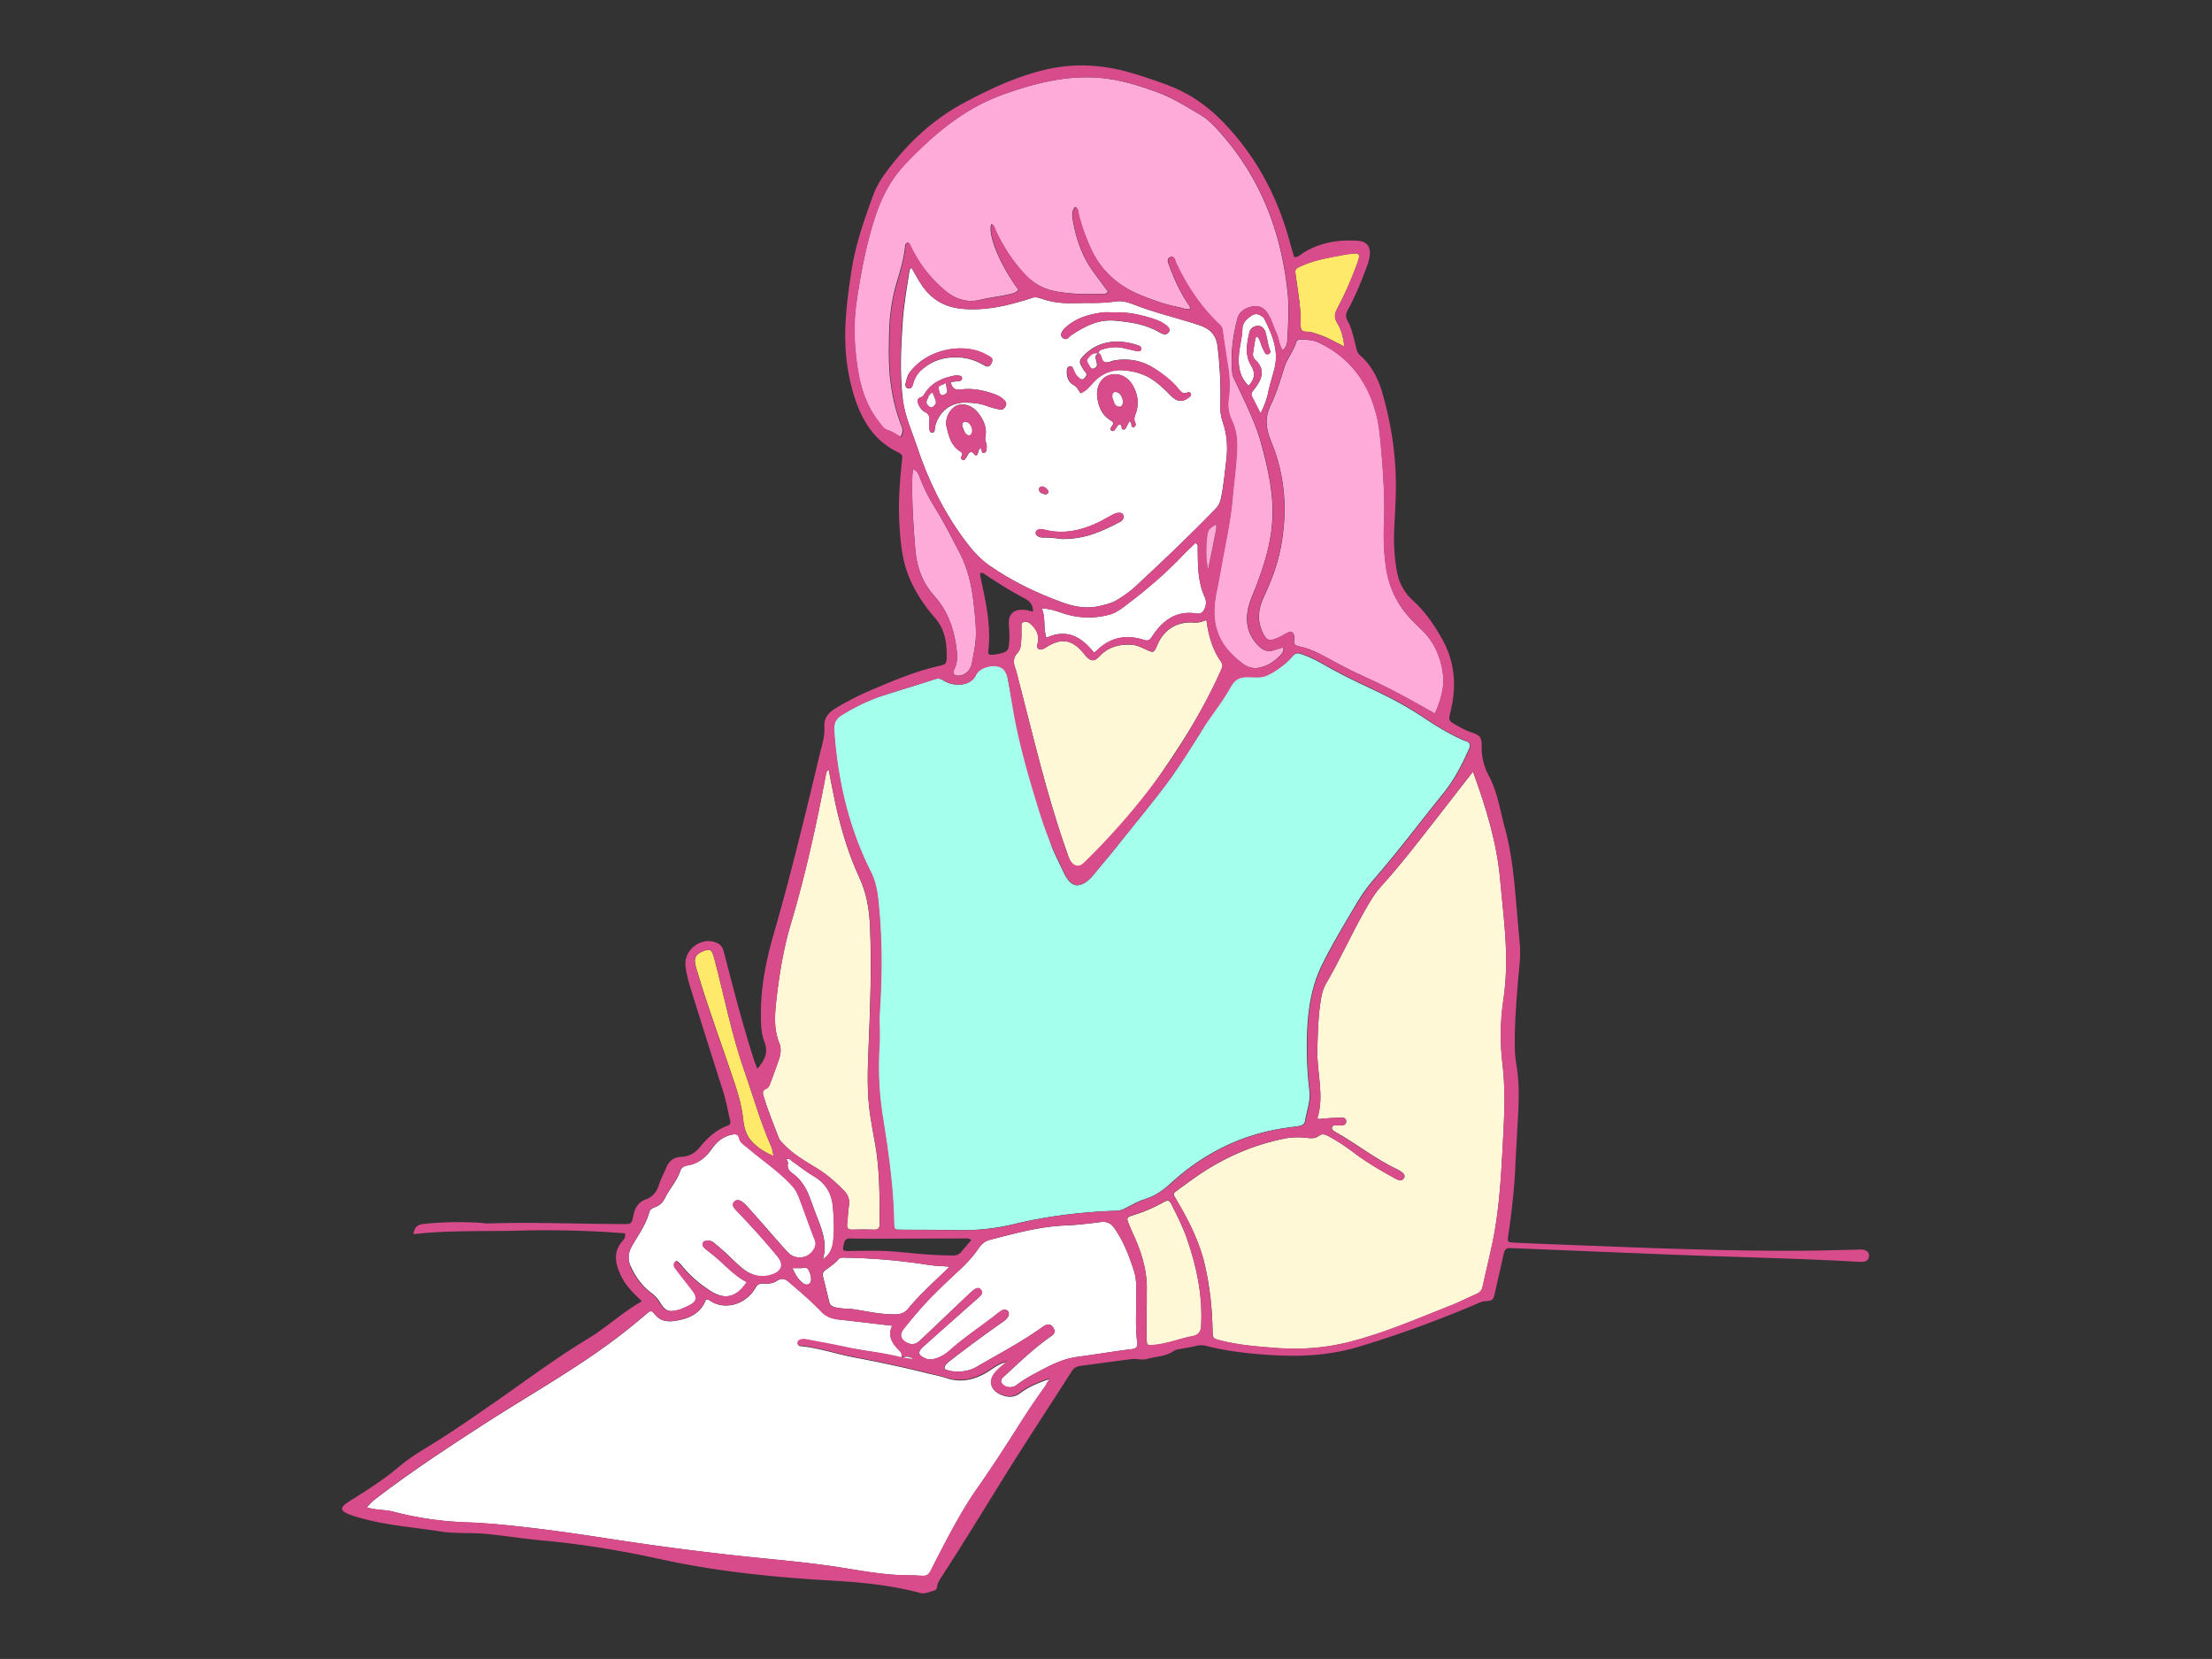 <svg xmlns="http://www.w3.org/2000/svg" id="_レイヤー_2" viewBox="0 0 186.67 140"><rect x="0" y="0" width="186.67" height="140" fill="#333333" stroke="none"/><defs><clipPath id="clippath"><path d="M0 0h186.67v140H0z" style="fill:none"/></clipPath><style>.cls-1{fill:#fff}.cls-2{fill:#fff8d7}.cls-5{fill:#ffabd9}.cls-8{fill:#d84c8b}</style></defs><g id="_レイヤー_1-2" style="clip-path:url(#clippath)"><path d="M91.08 74.44c-.52-.93-.81-1.86-1.13-2.77-1.66-4.72-2.77-9.59-4.03-14.42-.06-.23-.11-.48-.19-.7-.18-.51-.32-.96.15-1.47.34-.37.28-.97.32-1.48.01-.21-.01-.43 0-.65.01-.17-.06-.41.21-.46.19-.04.35-.01.52.13.5.44.8.94.65 1.63-.04.17-.12.41.08.52.2.1.41 0 .6-.13 1.29-.83 2.18-.7 3.16.46.07.08.13.17.2.25.43.47.73.5 1.15.05.74-.8 1.66-1.05 2.71-.99.42.02.78.2 1.15.37.73.35.74.34 1.05-.38.56-1.3 1.68-1.97 3.09-1.86q.5.04 1.04-.22c.17 1.27.49 2.49 1.25 3.55.17.24.1.43 0 .67-1.9 4.25-4.52 8.04-7.25 11.78-1.44 1.96-2.88 3.91-4.41 5.81-.07.08-.14.16-.29.32Z" class="cls-2"/><path d="M76.07 114.58c-1.54-.42-3.13-.55-4.69-.88-1.03-.22-2.06-.41-3.1-.6-.26-.05-.54-.12-.79.01-.12.06-.21.19-.15.34.02.06.11.14.17.15 1.59.14 3.09.68 4.65.97 2.04.38 4.07.82 6.09 1.32.54.13 1.08.23 1.62.41 1.33.45 2.56.09 3.69-.66.4-.27.79-.56 1.46-.73-.39.35-.65.56-.88.79-.8.8-.6 1.68.48 2.06.56.2 1.02.16 1.56-.25.7-.53 1.55-.84 2.45-1.16-.1.16-.2.33-.31.49a64.03 64.03 0 0 0-2.45 3.63c-1.1 1.74-2.22 3.46-3.4 5.14-1.3 1.86-2.35 3.88-3.39 5.9-.96 1.85-.45 1.44-2.41 1.43-2.26 0-4.46-.49-6.68-.8-2.25-.32-4.51-.52-6.77-.75-4.03-.42-8.05-.95-12.05-1.57-3.04-.47-6.09-.9-9.16-1.18-.81-.07-1.62-.13-2.43-.16-2.17-.06-4.3-.36-6.4-.91-.7-.18-1.44-.11-2.22-.36.3-.37.62-.64.96-.89 2.82-2.15 5.78-4.09 8.75-6.02 3.68-2.38 7.51-4.52 11.03-7.13.96-.71 1.88-1.46 2.79-2.23.44-.37.47-.39.81.02.49.59 1.15.6 1.78.49 1.1-.18 2.07-.63 2.49-1.77.19-.04.3.05.41.12 1.08.73 2.89.41 3.77-1.11.17-.29.32-.37.62-.36.41.02.83 0 1.18-.23.4-.26.67-.21 1.04.1.94.81 1.89 1.62 2.75 2.51.45.47.98.6 1.57.66 1.45.16 2.89.33 4.39.51-.37.79-.06 1.38.45 1.93.18.19.47.39.32.75h.01Z" class="cls-1"/><path d="M124.31 65.14c1.1 3.01 2.01 5.98 2.29 9.1.22 2.47.56 4.94.5 7.43-.02.89-.09 1.78-.22 2.66-.27 1.83-.3 3.66-.08 5.49.21 1.75.19 3.5.1 5.26-.15 2.83-.25 5.67-.7 8.48-.28 1.71-.72 3.38-1.09 5.07-.07.31-.24.45-.5.57-.72.32-1.41.68-2.14.97-2.84 1.11-5.64 2.34-8.61 3.09-2.09.53-4.21.67-6.36.49-1.51-.12-3.02-.24-4.49-.62-.67-.17-.67-.18-.68-.86-.03-1.84-.23-3.67-.64-5.47-.45-2-1.38-3.8-2.41-5.55-.31-.52-.33-.51.16-.86.53-.38 1.04-.77 1.58-1.14 2.25-1.55 4.7-2.63 7.39-3.17.64-.13 1.29-.13 1.94-.05.34.05.67.04.93-.16.3-.23.54-.15.81 0 .79.42 1.53.92 2.24 1.46 1.06.8 2.21 1.46 3.37 2.1.12.07.24.12.37.16.18.06.32-.02.41-.17.11-.17.03-.33-.09-.43-.14-.12-.3-.23-.47-.31-1.87-.87-3.47-2.19-5.27-3.18-.15-.08-.28-.18-.24-.37.06-.21.25-.15.4-.16.11-.01.22 0 .32 0 .23 0 .47-.04.48-.31.01-.35-.29-.35-.53-.34-.49.01-.97.05-1.46.08-.13 0-.26.09-.45-.02.61-1.92-.05-3.86 0-5.82.04-1.49.07-2.97.34-4.44.07-.38.18-.74.37-1.07 1.27-2.17 2.27-4.48 3.55-6.65.33-.56.67-1.11 1.11-1.59 1.59-1.74 3.02-3.61 4.47-5.46 1.08-1.38 2.15-2.77 3.3-4.24Z" class="cls-2"/><path d="M90.73 17.45c-.28.32-.27.69-.21 1.06.27 1.59.77 3.09 1.73 4.41.41.56.83 1.13 1.24 1.68-.12.26-.34.18-.51.19-1.27.06-2.54.03-3.8-.19-1.02-.18-1.87-.61-2.6-1.36-1.07-1.1-1.88-2.37-2.54-3.74-.1-.21-.12-.48-.38-.59-.34.87.73 3.45 2.28 5.54-.25.33-.65.35-1 .43-.74.16-1.49.24-2.23.42-1.1.26-2.06-.05-2.88-.72a11.026 11.026 0 0 1-3.05-3.94c-.03-.07-.09-.12-.14-.17-.18.02-.25.15-.26.27-.09 1.11-.44 2.17-.75 3.23-.39 1.36-.57 2.74-.6 4.16-.03 1.43-.06 2.85.14 4.28.17 1.22.45 2.39.9 3.52.14.34.12.61-.09.93-.36-.22-.69-.44-1.08-.56-.33-.1-.5-.4-.7-.65-.95-1.2-1.47-2.59-1.74-4.06-.36-2-.48-4.02-.19-6.05.35-2.41.8-4.79 1.54-7.12.55-1.71 1.33-3.25 2.56-4.55 2.38-2.51 5-4.73 8.32-5.91 2.53-.9 5.11-1.58 7.84-1.41 1.8.11 3.49.63 5.17 1.25 1.28.47 2.41 1.2 3.58 1.88.57.33 1.03.79 1.47 1.27 3.57 3.9 5.37 8.55 5.91 13.75.13 1.29.05 2.59-.02 3.89-.02.34-.04.7-.41.97-.3-.48-.31-1.03-.54-1.5-.2-.41-.32-.86-.53-1.27-.26-.52-.59-.99-1.28-.94-.72.05-1.3.4-1.47 1.08-.39 1.52-.59 3.08-.41 4.65.03.23.18.45.28.67.79 1.72 1.67 3.4 2.16 5.23.56 2.08 1.05 4.19.93 6.39-.1 1.86-.63 3.61-1.27 5.34-.23.63-.54 1.25-.71 1.89-.35 1.28-.15 2.45.84 3.43.43.43.86.5 1.39.31.2-.07.4-.13.65-.21.11.29-.06.49-.21.65-.49.52-1.07.91-1.78 1.06-.53.11-1.01-.03-1.44-.36-2.07-1.57-2.77-3.31-2.17-6.15.25-1.19.44-2.38.67-3.57.27-1.4.54-2.81.66-4.24.12-1.45.35-2.9.38-4.36.01-.76-.11-1.5-.45-2.2-.27-.57-.36-1.2-.27-1.82.12-.84.1-1.67-.02-2.5-.16-1.09-.34-2.18-.49-3.28a.708.708 0 0 0-.25-.48c-1.58-1.48-2.75-3.26-3.66-5.21-.1-.21-.14-.64-.51-.46-.3.14-.16.47-.06.72.4 1.07.86 2.1 1.48 3.06.11.17.27.33.29.57-.39.07-.71-.1-1.05-.16-1.09-.21-2.14-.6-3.16-1.01-1.89-.77-3.34-2.06-4.2-3.96-.41-.91-.75-1.85-1-2.82-.05-.21 0-.5-.3-.66" class="cls-5"/><path d="M76.91 22.58c.29.49.55.99.86 1.46.85 1.28 2.04 1.93 3.59 2.04 1.56.11 3.06-.15 4.55-.58.36-.11.73-.19 1.08-.33.3-.12.56-.09.86.02.87.32 1.77.42 2.71.39 1.19-.04 2.37.05 3.56-.14.51-.08 1.03.05 1.51.24 1.83.73 3.77 1.15 5.63 1.78.86.29 1.38.83 1.49 1.78.19 1.61.28 3.23.23 4.85-.02.52.03 1.02.2 1.51.36 1.04.44 2.1.31 3.19-.14 1.1-.23 2.2-.46 3.29-.07.33-.2.6-.43.84-2.22 2.29-4.53 4.49-6.87 6.65-.46.42-.98.77-1.51 1.09-.37.22-.78.32-1.2.43-1.17.32-2.27.15-3.37-.25-2.19-.8-4.28-1.8-6.19-3.14-.83-.58-1.48-1.35-2.07-2.15-1.79-2.41-3.09-5.08-4.02-7.91-.43-1.29-1.01-2.53-1.18-3.92-.26-2.19-.16-4.37-.01-6.55.09-1.37.32-2.73.54-4.09.03-.18.02-.38.23-.49Zm15.76 7.27h.01c0-.26.21-.34.43-.4.55-.16 1.11-.21 1.68-.08.37.08.73.18 1.1.25.15.03.35.07.4-.15.04-.2-.11-.28-.27-.34-1.49-.49-3.21-.5-4.52.83-.46.47-.47.56-.14 1.11.07.12.14.23.23.33.18.19.08.33-.05.49-.17.2-.32.13-.49 0-.24-.19-.38-.45-.48-.74-.04-.13-.11-.26-.28-.24-.21.02-.25.2-.26.35-.04.53.13 1.01.59 1.25.31.16.39.45.56.67.54-.21.81-.63 1.14-.98.71-.73 1.55-1.05 2.56-.95.88.08 1.69.32 2.43.82.56.38 1.04.86 1.51 1.34.52.53 1 .55 1.55.09.08-.07.16-.15.11-.27-.04-.12-.15-.17-.25-.12-.4.21-.61-.08-.81-.33-.56-.67-1.25-1.19-1.97-1.67-1.04-.68-2.17-.9-3.4-.7-.26.04-.51.22-.79.15-.36-.09-.26-.51-.47-.71-.03-.03-.1-.01-.15-.02Zm-12.46 2.39c.29-.03.53-.05.76-.08.11-.02.2-.09.22-.21.02-.18-.11-.23-.24-.25-.13-.02-.27-.03-.4 0-.98.19-1.86.55-2.45 1.42-.1.15-.16.34-.37.4-.37.11-.32.38-.2.65.12.25.28.48.53.6.37.17.41.46.37.8-.01.13-.02.27 0 .4.02.21-.04.52.22.54.3.02.22-.31.26-.5.25-1.07 1.13-2.02 2.49-2.03.66 0 1.28.05 1.9.29.35.13.72.22 1.09.3.21.05.35-.09.46-.26.12-.19.07-.36-.07-.52-.22-.24-.5-.39-.81-.51-.92-.33-1.87-.55-2.85-.41-.49.07-.78-.06-.89-.63Zm15.11 3.31c.09.11.14.14.15.18.02.13-.02.32.15.32.22 0 .25-.25.19-.36-.2-.37 0-.66.1-.99.2-.74.09-1.45-.28-2.11-.46-.84-1.3-1.21-2.1-.91-.69.26-1.07 1.05-.92 1.96.12.75.41 1.4 1.08 1.82.16.1.35.18.19.43-.09.15-.3.35-.05.47.2.1.29-.17.4-.32.08-.11.15-.23.31-.2.19.08.03.35.21.4.26.07.28-.19.37-.34.06-.09.1-.18.19-.35Zm-12.55 2.29c.15.08 0 .43.27.38.24-.04.2-.29.23-.46.04-.31-.19-.57-.11-.92.15-.73-.15-1.38-.58-1.96-.49-.65-1.26-.92-1.85-.65-.57.26-1.01 1.07-.85 1.78.18.78.37 1.59 1.13 2.07.14.09.27.19.16.38-.07.13-.11.27.05.34.16.08.24-.07.32-.18.06-.09.1-.19.16-.28.15-.22.31-.29.5-.03.15.2.27.13.33-.07.05-.15.03-.33.25-.41ZM94 26.37c-.32 0-.65-.04-.97 0-1.14.15-2.22.46-3.1 1.25-.41.37-.49.7-.26.89.35.29.52-.08.75-.23 1.11-.75 2.28-1.35 3.67-1.22 1.32.12 2.63.31 3.79 1.01.09.05.19.09.3.13.17.05.32 0 .43-.14.14-.19.07-.37-.08-.51-.37-.33-.81-.53-1.28-.67-1.06-.33-2.14-.57-3.26-.51Zm-17.6 6.09s0 .23.17.3c.21.08.38-.03.44-.23.13-.48.32-.9.69-1.25.98-.91 2.14-1.22 3.43-1.1.71.07 1.36.31 1.97.68.2.12.41.11.54-.15.13-.25.17-.45-.12-.61-.19-.1-.37-.22-.57-.31-1.85-.84-4.75-.31-6.2 1.66-.21.28-.24.59-.36 1.02Zm13.29 13.03c2 0 3.44-.72 4.88-1.47.07-.04.12-.11.17-.17.08-.11.13-.24.06-.38-.06-.14-.18-.18-.33-.19-.23-.02-.42.08-.61.18-.41.21-.8.45-1.21.65-1.42.66-2.89 1-4.45.61-.18-.04-.36-.1-.56-.03-.14.05-.23.12-.24.28 0 .12.06.2.15.26.14.1.3.14.46.14.68-.03 1.34.1 1.69.13Zm-1.76-4.44c-.15.01-.25.1-.25.24 0 .31.26.36.49.42.14.04.27-.04.3-.18.04-.17-.31-.47-.54-.48" class="cls-1"/><path d="M121.06 60.2c-.49-.27-.98-.55-1.47-.82-1.46-.82-2.94-1.6-4.47-2.28-1.01-.45-1.99-.97-2.96-1.5-.8-.44-1.62-.87-2.53-1.05-.3-.06-.49-.2-.41-.55.02-.1.01-.22 0-.32-.07-.35-.24-.44-.58-.27-.29.14-.56.33-.86.45-.72.29-.93.16-1.24-.53-.47-1.02-.34-1.99.12-2.96.62-1.32 1.14-2.68 1.42-4.12.6-3.07.4-6.09-.8-8.98-.45-1.09-.57-2.01-.03-3.11.49-1.01.81-2.11 1.15-3.19.23-.74.78-1.35 1-2.12.04-.15.17-.2.32-.2.54.02 1.08.02 1.59.27 2.68 1.28 4.23 3.46 4.9 6.29.24 1.02.3 2.08.39 3.13.17 1.97.29 3.93.2 5.91-.05 1.25 0 2.49.18 3.72.25 1.61.93 3.04 2.05 4.24.28.3.57.58.86.86 1.19 1.1 1.76 2.5 1.92 4.08.08.76-.26 2.16-.73 3.07Z" class="cls-5"/><path d="M69.93 64.95c.2 1.02.38 2 .59 2.96.47 2.11 1.09 4.19 2 6.15.62 1.34.84 2.72.9 4.16.14 3.35.02 6.7-.12 10.05-.08 1.94-.16 3.89.13 5.83.11.72.24 1.44.37 2.15.45 2.32.43 4.68.43 7.03 0 .33-.09.5-.46.49-.62-.02-1.24-.02-1.87 0-.38 0-.45-.18-.41-.51.06-.51.07-1.03.15-1.53.09-.54-.11-.95-.47-1.31-.69-.69-1.41-1.33-2.25-1.84-.99-.6-2.01-1.18-2.81-2.04-.15-.16-.31-.29-.39-.51-.44-1.16-.92-2.31-1.28-3.5-.09-.3-.13-.5.22-.65.2-.09.29-.32.36-.52.24-.66.49-1.31.72-1.98.15-.44.2-.93.02-1.36-.47-1.15-.39-2.34-.26-3.52.25-2.23.6-4.43 1.25-6.59 1.22-4.09 2.13-8.26 2.93-12.45.03-.16.02-.33.25-.51" class="cls-2"/><path d="M79.71 115.53c0-.38.28-.54.54-.75 1.39-1.08 2.8-2.11 4.24-3.13.22-.15.45-.3.59-.55.08-.15.09-.31-.02-.45a.357.357 0 0 0-.44-.09c-.14.07-.28.16-.41.26-1.3 1.05-2.72 1.95-3.98 3.07-.4.36-.85.66-1.4.79-.25.06-.48.06-.71-.03-.65-.27-.71-.54-.2-1.01 1.43-1.28 2.87-2.55 4.3-3.82.16-.14.33-.28.48-.43.17-.17.24-.38.06-.57-.19-.2-.4-.11-.58.03-.17.13-.33.28-.49.43-1.35 1.28-2.7 2.57-4.06 3.85-.37.35-.74.39-1.16.15-.49-.29-.58-.67-.22-1.12.84-1.06 1.72-2.09 2.68-3.04.57-.57 1.16-1.13 1.76-1.68.7-.64 1.37-1.31 1.9-2.1.24-.36.55-.61.95-.71 2.09-.54 4.17-1.12 6.34-1.21 1-.04 1.99-.16 2.98-.29.53-.07.87.07 1.2.54.77 1.11 1.24 2.34 1.64 3.6.27.84.18 1.77.18 2.66 0 1.11-.06 2.22.09 3.32.05.4-.04.55-.49.61-1.53.18-3.04.45-4.57.65-1.07.14-2.02.58-2.95 1.07-.72.38-1.44.75-2.09 1.24-.11.08-.22.17-.35.21-.36.1-.75.03-.96-.26-.24-.31.09-.54.3-.73 1.23-1.14 2.44-2.3 3.82-3.26.29-.2.43-.37.21-.72-.21-.34-.45-.34-.75-.18-.07.04-.14.08-.2.13-1.76 1.26-3.68 2.26-5.55 3.35-.78.45-1.94.52-2.7.16Zm-16.66-7.34c-.88 1.31-1.87 1.54-3.12.73-.82-.53-1.57-1.15-2.21-1.9-.19-.22-.36-.46-.61-.62-.33.24-.22.48-.04.71.45.58.89 1.16 1.34 1.73.53.68.47.99-.32 1.37-.29.14-.59.28-.9.35-.76.19-1.05.06-1.47-.62-.2-.33-.44-.6-.75-.83-.78-.58-1.32-1.34-1.73-2.21-.28-.6-.25-1.15.1-1.76.51-.91 1.16-1.76 1.44-2.8.07-.27.27-.39.51-.47.41-.14.66-.43.85-.81.39-.77.99-1.41 1.27-2.25.09-.28.34-.41.62-.46.92-.15 1.55-.7 2.07-1.43.42-.6.95-1.02 1.69-1.17.31-.06.53-.03.61.32.09.39.41.55.7.79 1.27 1.09 2.69 2.01 3.81 3.27.33.37.5.83.67 1.29.41 1.09.79 2.18 1.21 3.26.11.29.04.54-.1.77-.47.8-1.56.92-2.21.22-.81-.87-1.57-1.78-2.36-2.67-.36-.41-.72-.81-1.08-1.21-.09-.1-.19-.19-.29-.28-.25-.2-.54-.35-.79-.05-.22.26 0 .49.19.7 1.21 1.27 2.4 2.56 3.51 3.92.5.61.38 1.17-.36 1.45-.97.37-1.87.14-2.65-.5-.5-.41-.95-.88-1.43-1.32-.28-.26-.57-.5-.86-.74-.14-.12-.29-.25-.5-.25-.18 0-.41-.04-.51.16-.1.2.02.37.17.5.22.19.46.37.7.56.94.76 1.73 1.71 2.83 2.27Z" class="cls-1"/><path d="M96.78 110.15c0-.41-.01-.81 0-1.22.05-1.78-.5-3.4-1.24-4.98-.08-.17-.14-.35-.22-.52-.28-.68-.29-.69.39-.9.8-.25 1.57-.57 2.31-.98.6-.34.64-.34.96.32.42.85.85 1.69 1.16 2.58.84 2.39 1.36 4.83 1.23 7.39-.03.56-.22.83-.75.93-1.11.21-2.16.66-3.3.74-.52.03-.54 0-.55-.52-.01-.95 0-1.89 0-2.84Z" class="cls-2"/><path d="M92.32 55.07c-1.07-1.35-2.31-2.04-4.01-1.25-.3-.82-.03-1.65-.4-2.49.64.05 1.14.19 1.63.37 1.33.47 2.67.54 4.05.18.6-.16 1.06-.52 1.53-.88 1.66-1.26 3.24-2.6 4.68-4.12.35-.37.73-.71 1.08-1.06.27.14.18.35.19.52.02 1.38 0 2.76.6 4.05.14.31.13.64 0 .95-.12.28-.3.5-.68.44-1.74-.29-2.89.59-3.77 1.95-.19.29-.33.39-.7.27-1.48-.48-2.82-.21-3.95.89-.06.06-.12.1-.24.19Z" class="cls-1"/><path d="M77.04 39.58c.42.17.49.48.59.74.33.86.74 1.68 1.23 2.46.79 1.26 1.45 2.59 2.14 3.9.68 1.31 1 2.74 1.16 4.19.14 1.31.33 2.63.07 3.95-.08.4-.14.8-.22 1.19-.13.58-.59 1-1.12 1.01-.36 0-.54-.19-.38-.49.38-.7.26-1.44.16-2.14-.23-1.51-.75-2.9-1.81-4.08-.97-1.08-1.48-2.35-1.61-3.87-.18-2.08-.31-4.14-.26-6.22 0-.19.03-.37.06-.65Z" class="cls-5"/><path d="M80.15 106.89c-.57.55-1 .95-1.42 1.36-.72.69-1.44 1.39-2.07 2.17-.31.38-.64.49-1.11.5-1.12.01-2.2-.21-3.29-.4-.61-.11-1.24-.04-1.84-.22-.24-.07-.37-.17-.43-.4-.18-.73-.35-1.47-.54-2.2-.07-.26.05-.4.24-.54.37-.27.76-.52 1.06-.88.14-.17.32-.16.51-.15 2.41.04 4.8.25 7.18.63.5.08 1.01.07 1.72.14Z" class="cls-1"/><path d="M113.43 29.24c-.74-.37-1.34-.73-2-.96-.38-.13-.76-.29-1.17-.29-.39 0-.51-.16-.5-.54.04-1.38-.21-2.74-.4-4.1-.09-.64-.11-.65.48-.92 1.17-.53 2.43-.71 3.67-.95.05-.01.11-.01.16-.02 1.16-.18 1.2-.13.78 1.01-.46 1.24-1 2.45-1.62 3.61-.22.42-.24.75.03 1.19.33.54.51 1.17.59 1.96ZM65.29 97.56c-.73-.3-1.35-.69-1.84-1.23-.46-.49-.65-1.13-.72-1.77-.11-1.08-.39-2.12-.73-3.14-1.03-3.1-2.18-6.15-3.11-9.28-.08-.26-.17-.51-.22-.78-.1-.53.07-.82.54-1.03.71-.32.86-.24 1.06.52.85 3.21 1.47 6.47 2.58 9.61.73 2.09 1.32 4.22 2.22 6.25.12.26.15.56.22.85" style="fill:#ffe969"/><path d="M106.38 34.89c-.29-.56-.49-.97-.7-1.36-.12-.23-.07-.4.09-.59.17-.21.33-.43.46-.66.38-.66.33-1.3-.23-1.84-.23-.22-.3-.42-.25-.71.07-.4.12-.8.19-1.2 0-.04.07-.07.15-.14.25.26.29.61.43.91.08.17.15.35.25.5.06.09.18.13.29.07.11-.05.18-.17.14-.26-.21-.5-.24-1.04-.4-1.55-.1-.31-.3-.6-.7-.56-.36.03-.61.26-.68.6-.21.93-.37 1.88.16 2.75.39.64.3 1.15-.21 1.7-.64-.62-.84-1.36-.84-2.19 0-.9.29-1.75.32-2.65.01-.49.39-.82.78-1.08a.68.68 0 0 1 .76 0c.11.07.24.15.3.27.66 1.31 1.24 2.65.87 4.16-.17.71-.41 1.4-.55 2.11-.11.53-.31 1.03-.62 1.71Zm-36.94 71.4c.38-1.23 0-2.35-.45-3.48-.23-.57-.43-1.16-.65-1.74-.3-.79-.72-1.51-1.42-2.02-.3-.22-.52-.44-.42-.86.02-.11-.08-.25-.13-.37.22-.1.35.08.5.19.6.42 1.17.88 1.8 1.25.99.58 1.51 1.41 1.62 2.55.09.95.13 1.89.04 2.83-.06.65-.27 1.27-.9 1.64v.02Zm-2.57.73h.71c.22.01.5-.14.65.15.15.29.26.6.21.92-.05.31-.4.41-.66.21-.35-.27-.59-.6-.91-1.29Zm9.19 7.56c.36-.11.71-.16 1.04.14l-1.03-.15h-.01Z" class="cls-1"/><path d="m66.37 97.82.05-.03-.05.04zm3.06 8.45h-.13c.05-.12.09-.02.14 0l-.01-.02Z" class="cls-1"/><path d="M92.67 29.84c.05 0 .12 0 .15.02.21.2.11.61.47.71.28.07.52-.1.79-.15 1.23-.2 2.36.03 3.4.7.73.47 1.41.99 1.97 1.67.2.24.4.54.81.33.1-.05.21 0 .25.12.04.12-.03.2-.11.27-.55.46-1.03.43-1.55-.09-.47-.48-.95-.96-1.51-1.34-.74-.5-1.55-.74-2.43-.82-1.01-.09-1.86.23-2.56.95-.33.34-.6.77-1.14.98-.17-.21-.25-.51-.56-.67-.46-.24-.63-.72-.59-1.25.01-.16.05-.33.26-.35.17-.01.23.12.28.24.1.29.24.54.48.74.17.13.32.2.49 0 .13-.16.23-.3.05-.49-.09-.1-.16-.21-.23-.33-.33-.55-.32-.64.14-1.11 1.31-1.34 3.02-1.32 4.52-.83.16.05.31.14.27.34-.05.22-.25.18-.4.15-.37-.07-.74-.17-1.1-.25-.57-.13-1.13-.08-1.68.08-.22.06-.42.14-.43.41-.38-.14-.61.11-.82.34-.25.27.02.49.12.71.07.15.2.24.39.16.27-.11.21-.32.16-.54-.05-.24-.22-.52.14-.69Zm-12.45 2.39c.11.57.41.7.89.63.98-.13 1.93.08 2.85.41.31.11.59.26.81.51.14.15.2.32.07.52-.11.17-.25.31-.46.26-.37-.08-.74-.16-1.09-.3-.62-.24-1.25-.29-1.9-.29-1.36 0-2.24.95-2.49 2.03-.04.19.04.52-.26.5-.26-.02-.2-.34-.22-.54-.01-.13 0-.27 0-.4.04-.34 0-.63-.37-.8-.24-.12-.41-.35-.53-.6-.13-.27-.17-.54.2-.65.21-.06.27-.25.37-.4.59-.87 1.47-1.22 2.45-1.42.13-.03.27-.02.4 0 .14.02.27.07.24.25-.02.12-.1.19-.22.21-.24.03-.48.05-.76.08Zm-1.52.9c-.35.17-.36.43-.46.64-.12.23 0 .36.14.49.1.09.23.15.36.05.15-.12.28-.27.22-.48-.07-.23-.17-.44-.27-.7Zm1.11-.81c-.24.26-.71.12-.55.6.06.17.07.5.39.39.47-.16.22-.52.16-.99" class="cls-8"/><path d="M95.32 35.54c-.09.17-.14.26-.19.35-.09.15-.11.41-.37.34-.17-.05-.02-.32-.21-.4-.16-.04-.23.09-.31.2-.11.15-.2.42-.4.32-.25-.12-.04-.32.05-.47.16-.25-.04-.33-.19-.43-.67-.42-.96-1.07-1.08-1.82-.15-.91.22-1.7.92-1.96.8-.29 1.64.07 2.1.91.36.67.48 1.37.28 2.11-.09.33-.3.62-.1.99.06.11.03.36-.19.36-.17 0-.13-.2-.15-.32 0-.04-.06-.07-.15-.18Zm-1.22-2.46s-.1.05-.13.08c-.18.23-.05.45.02.67.07.24.17.46.46.48.07 0 .17-.02.21-.07.18-.25.1-.51 0-.75-.1-.23-.27-.39-.54-.41Zm-11.33 4.75c-.22.07-.2.26-.25.41-.06.2-.18.27-.33.07-.19-.26-.35-.19-.5.03-.06.09-.1.19-.16.28-.08.11-.16.25-.32.18s-.12-.21-.05-.34c.11-.2-.02-.29-.16-.38-.76-.48-.94-1.3-1.13-2.07-.16-.71.28-1.52.85-1.78.58-.26 1.35 0 1.85.65.44.58.74 1.23.58 1.96-.07.35.16.61.11.92-.02.17.02.42-.23.46-.27.05-.12-.3-.27-.38Zm-1.02-1.09c.05-.02.12-.03.14-.06.16-.22.16-.45.04-.69-.11-.24-.28-.4-.56-.38-.05 0-.11.03-.13.07-.12.22 0 .41.08.61.09.2.18.4.42.45Zm12.26-10.38c1.12-.06 2.2.18 3.26.51.46.15.91.34 1.28.67.15.13.22.32.08.51-.1.14-.26.19-.43.14-.1-.03-.21-.07-.3-.13-1.17-.7-2.47-.89-3.79-1.01-1.39-.13-2.56.48-3.67 1.22-.23.15-.4.52-.75.23-.23-.19-.15-.52.26-.89.88-.79 1.96-1.1 3.1-1.25.32-.04.65 0 .97 0Zm-17.6 6.09c.12-.42.16-.74.36-1.02 1.45-1.96 4.36-2.5 6.2-1.66.2.09.38.21.57.31.29.16.25.37.12.61-.13.25-.34.27-.54.15-.61-.37-1.27-.61-1.97-.68-1.3-.13-2.46.19-3.43 1.1-.38.35-.57.77-.69 1.25-.05.2-.23.32-.44.23-.17-.07-.17-.25-.17-.3ZM89.7 45.48c-.35-.03-1.01-.16-1.69-.13-.16 0-.32-.03-.46-.14-.09-.07-.16-.14-.15-.26 0-.16.1-.23.24-.28.19-.07.37-.02.56.03 1.57.39 3.04.06 4.45-.61.41-.19.8-.44 1.21-.65.19-.1.39-.19.61-.18.14 0 .26.05.33.19.06.14.02.26-.06.38-.05.06-.1.14-.17.17-1.43.75-2.88 1.48-4.88 1.47Zm-1.76-4.44c.23.01.58.32.54.48-.04.14-.16.22-.3.18-.23-.06-.48-.11-.49-.42 0-.15.1-.23.25-.24" class="cls-8"/><path d="M92.67 29.84c-.36.17-.19.45-.14.69.05.22.1.42-.16.54-.19.08-.32 0-.39-.16-.1-.22-.38-.44-.12-.71.21-.23.44-.48.82-.34h-.01Zm-13.98 3.29c.1.25.2.47.27.7.06.21-.07.36-.22.48-.13.1-.26.04-.36-.05-.14-.13-.26-.26-.14-.49.11-.21.11-.48.46-.64Zm1.11-.81c.06.47.31.83-.16.99-.32.11-.33-.22-.39-.39-.16-.48.31-.34.55-.6m14.31.76c.27.02.44.18.54.41.11.25.19.51 0 .75-.04.05-.14.08-.21.07-.29-.02-.38-.24-.46-.48-.07-.22-.2-.45-.02-.67.03-.04.09-.06.13-.08Zm-12.35 3.66c-.24-.05-.34-.25-.42-.45-.08-.19-.2-.39-.08-.61.02-.04.09-.06.13-.07.28-.02.45.14.56.38.11.24.12.47-.04.69-.03.04-.09.04-.14.06Z" class="cls-1"/><path d="M123.71 62.56c-1.27-.53-2.43-1.24-3.57-2-1.46-.98-3.02-1.79-4.62-2.53-1.3-.61-2.59-1.24-3.83-1.96-.61-.35-1.24-.66-1.91-.88-.29-.1-.47-.07-.7.19a5.227 5.227 0 0 1-.49.5c-.02.02-.04.04-.07.06-1.09.95-2.39 1.36-3.94 1.01-.41-.09-.62.04-.83.41-.79 1.5-1.57 3.02-2.45 4.47-.67 1.08-1.36 2.15-2.07 3.2-.07.11-.15.22-.22.33-.27.38-.55.76-.83 1.13-1.28 1.69-2.65 3.32-3.96 4.98-.57.73-1.18 1.42-1.76 2.14-.37.46-.78.94-1.36 1.07-.86.2-1.27-.94-1.55-1.51-.14-.28-.28-.57-.41-.85-.1-.22-.2-.44-.3-.65-1.71-4.95-3.04-10.01-3.93-15.2-.12-.68-.12-.67-.81-.58-.75.1-1.39.29-1.76 1.08-.3.64-.97.85-1.66.8a2.19 2.19 0 0 1-1.07-.35c-.25-.16-.46-.19-.74-.1-1.46.48-2.93.92-4.4 1.39-1.24.4-2.39.98-3.51 1.67-.42.26-.59.61-.59 1.07 0 .24.02.49.04.73.33 3.97 1.24 7.78 3.04 11.36.36.71.53 1.46.62 2.25.37 3.31.35 6.63.12 9.96 0 .83.05 1.67 0 2.51-.14 2.03-.04 4.06.29 6.06.47 2.94.89 5.88.94 8.86.01.59.02.59.64.59 1.62.01 3.24.01 4.86.04 1.57.02 3.08-.13 4.64-.51 2.83-.68 5.74-1.03 8.66-1.13.25 0 .47-.07.69-.18.55-.28 1.1-.61 1.69-.79.85-.27 1.54-.73 2.18-1.33 2.46-2.25 5.31-3.81 8.59-4.49.71-.15 1.43-.24 2.15-.34.29-.04.56-.13.61-.44.14-.85.47-1.64.37-2.55-.19-1.58-.26-3.17-.2-4.78.07-2.01.35-3.98 1.25-5.82.86-1.75 1.87-3.41 2.86-5.09.46-.79 1-1.55 1.6-2.24 2.02-2.33 3.87-4.8 5.81-7.2.89-1.1 1.53-2.35 2.11-3.64.17-.36.18-.59-.24-.76Z" style="fill:#a5ffed"/><path d="M157.47 105.55c-.25-.14-.52-.1-.79-.09-1.51.03-3.02.08-4.54.09-6.82.04-13.62-.26-20.44-.52-1.33-.05-2.65-.1-3.97-.17-.52-.03-.52-.05-.45-.58.27-1.87.5-3.75.59-5.64.04-1.03.11-2.05.16-3.07.1-1.86.26-3.73-.04-5.58-.07-.46-.14-.91-.15-1.37-.05-1.9.1-3.78.25-5.67.08-1.08.26-2.15.17-3.23l-.3-3.39c-.18-2.18-.39-4.36-.97-6.48-.41-1.48-.62-3.03-1.36-4.41a4.86 4.86 0 0 1-.59-2.41c.01-.8-.11-.97-.88-1.23-.49-.17-.94-.41-1.38-.67-.44-.28-.57-.29-.4-.96.55-2.14.44-4.22-.66-6.21-.68-1.21-1.45-2.35-2.48-3.28-.73-.66-1.17-1.48-1.35-2.44-.24-1.28-.29-2.57-.22-3.87.05-.92.1-1.84.12-2.75.07-2.86-.33-5.66-1.12-8.41-.36-1.25-.91-2.37-1.9-3.23-.23-.2-.28-.45-.34-.71-.19-.76-.34-1.54-.72-2.23-.19-.34-.13-.6.04-.9.57-1.04 1.03-2.14 1.45-3.25.17-.43.33-.86.39-1.31.1-.76-.24-1.21-1-1.26-1.62-.11-3.17.13-4.59 1.01-.24.15-.45.4-.79.36-.13-.47-.28-.93-.4-1.4-1.02-3.71-2.77-7.01-5.43-9.82-1.34-1.42-2.87-2.53-4.7-3.23a39.69 39.69 0 0 0-3.54-1.18c-2.33-.64-4.69-.73-7.05-.15-2.41.59-4.62 1.63-6.8 2.8-2.71 1.47-4.84 3.52-6.63 5.98-.41.57-.76 1.18-1 1.85-.73 2.03-1.45 4.06-1.79 6.22-.45 2.92-.82 5.83-.25 8.79.3 1.55.74 3.04 1.61 4.38.61.93 1.4 1.64 2.38 2.15.56.29.57.26.5.87-.19 1.75-.31 3.5-.21 5.26.09 1.57.23 3.12.86 4.6.53 1.24 1.27 2.33 2.14 3.33.83.96 1.01 2.06.99 3.24-.01.64-.04.68-.65.82-1.96.44-3.8 1.22-5.64 2-1.07.45-2.1.98-3.1 1.58-.61.37-.98.83-.93 1.56.05.77-.19 1.49-.37 2.22-1.23 5.15-2.47 10.29-3.94 15.38-.61 2.11-1.03 4.26-1.05 6.46 0 .87 0 1.75.31 2.56.34.91-.01 1.54-.61 2.23-.11-.28-.19-.48-.26-.68-.98-3.03-1.77-6.12-2.57-9.2-.1-.38-.26-.61-.63-.76-1.25-.52-2.74.58-2.6 1.95.08.78.31 1.54.55 2.29.86 2.75 1.73 5.51 2.61 8.26.26.82.41 1.68.61 2.51.06.23 0 .35-.22.44-.94.34-1.67.99-2.29 1.75-.43.55-.94.85-1.64.88-.59.02-1.01.34-1.24.89-.2.5-.47.98-.63 1.49-.19.59-.52 1-1.09 1.2-.63.23-.92.7-1.05 1.33-.16.77-.18.76-.93.76-3.81-.01-7.61-.18-11.42-.05-.16 0-.32-.04-.48-.05-1.65-.1-3.29-.09-4.94.1-.45.05-.73.28-.8.85 3.01-.34 5.98-.22 8.94-.3 2.98-.08 5.96 0 8.92.23.04.34-.08.5-.2.63-.82.91-.64 1.87-.19 2.86.39.86 1.03 1.51 1.81 2.24-1.66.95-2.98 2.21-4.53 3.15-2.92 1.76-5.63 3.83-8.44 5.76-1.45 1-2.89 2-4.38 2.93-1.03.65-2.1 1.25-3.03 2.03-1.22 1.04-2.55 1.91-3.9 2.76-.23.14-.46.28-.68.44-.48.35-.46.6.1.85.37.16.76.28 1.15.38 2.19.62 4.47.77 6.7 1.13 1.26.2 2.54.08 3.81.2 1.67.16 3.32.43 4.99.58 3.32.3 6.59.86 9.84 1.57 4.87 1.07 9.82 1.54 14.78 1.82 2.38.14 4.74.4 7.04 1.01.46.12.77-.08 1.15-.17.37-.08.28-.41.38-.64.08-.17.17-.34.28-.5 1.84-2.83 3.6-5.72 5.38-8.59 1.84-2.96 3.77-5.87 5.64-8.81.17-.26.36-.38.64-.43 1.47-.2 2.94-.4 4.41-.59.43-.05.85.11 1.29-.01.77-.22 1.6-.19 2.29-.69.16-.12.41-.12.62-.17.4-.08.8-.13 1.19-.23.29-.08.57-.09.87-.02 1.92.49 3.88.7 5.85.8 2.37.13 4.71-.02 6.99-.7 3.31-.99 6.56-2.18 9.75-3.52.3-.13.58-.29.91-.33.76-.07.75-.08.92-.83.23-1.06.49-2.11.71-3.16.08-.4.26-.55.66-.5.1.01.22 0 .32.01 4.95.2 9.88.41 14.84.6 4.7.17 9.4.27 14.1.54.16.01.32.01.49-.01.24-.03.38-.19.42-.43.03-.24-.08-.41-.29-.53Zm-47.63-83.1c1.16-.53 2.42-.71 3.67-.95.05-.01.11-.01.16-.02 1.15-.19 1.2-.13.77 1-.46 1.24-1 2.45-1.62 3.61-.22.42-.24.75.03 1.19.32.54.51 1.18.58 1.96-.74-.37-1.34-.73-2-.96-.38-.13-.76-.29-1.17-.29-.39 0-.51-.16-.5-.53.04-1.38-.21-2.74-.4-4.1-.09-.64-.11-.65.48-.91m-.46 6.39c.04-.14.17-.2.32-.2.54.02 1.08.02 1.58.27 2.68 1.28 4.23 3.46 4.9 6.28.24 1.02.3 2.08.4 3.13.17 1.96.28 3.93.2 5.91-.05 1.25 0 2.49.18 3.72.25 1.61.94 3.04 2.05 4.24.28.3.57.58.86.86 1.19 1.1 1.75 2.5 1.93 4.08.08.76-.26 2.16-.73 3.07-.49-.28-.98-.55-1.47-.83-1.46-.82-2.95-1.59-4.48-2.27-1.01-.46-1.99-.97-2.96-1.51-.8-.44-1.63-.86-2.54-1.05-.3-.06-.49-.2-.41-.55.02-.1 0-.22-.01-.32-.07-.35-.24-.44-.58-.27-.29.14-.56.33-.86.45-.72.29-.92.16-1.24-.53-.47-1.02-.34-1.99.12-2.96.62-1.32 1.14-2.68 1.42-4.12.6-3.07.4-6.09-.8-8.98-.45-1.09-.57-2.02-.03-3.11.49-1 .81-2.11 1.15-3.19.23-.74.78-1.36 1-2.12m-3.38 1.6c-.23-.22-.29-.43-.25-.71.07-.4.13-.8.2-1.19 0-.04.07-.07.14-.14.25.26.29.61.43.91.08.17.15.34.25.5.06.09.17.13.29.07.11-.05.17-.17.14-.26-.21-.5-.24-1.04-.4-1.55-.1-.31-.3-.59-.7-.56-.36.04-.61.26-.68.6-.21.93-.37 1.88.16 2.75.38.64.3 1.15-.21 1.7-.64-.62-.84-1.36-.83-2.2 0-.89.29-1.75.31-2.65.02-.49.4-.82.78-1.08.23-.17.52-.16.76 0 .11.07.25.15.3.26.65 1.31 1.24 2.65.87 4.17-.17.7-.41 1.4-.55 2.11-.1.53-.31 1.03-.62 1.7-.29-.56-.49-.97-.7-1.36-.13-.23-.07-.4.08-.58.17-.21.32-.43.46-.67.38-.66.32-1.3-.23-1.84Zm-30 6.41c-.36-.22-.69-.44-1.08-.56-.32-.09-.5-.4-.7-.65-.95-1.19-1.48-2.59-1.74-4.06-.36-2-.48-4.03-.19-6.05.34-2.41.79-4.79 1.54-7.12.55-1.71 1.33-3.25 2.56-4.54 2.38-2.51 5-4.74 8.32-5.91 2.52-.9 5.11-1.58 7.84-1.41 1.8.11 3.49.62 5.17 1.25 1.28.47 2.41 1.2 3.58 1.88.57.33 1.03.79 1.47 1.27 3.57 3.9 5.37 8.55 5.91 13.75.13 1.3.05 2.59-.02 3.89-.02.34-.04.7-.41.97-.3-.47-.31-1.03-.54-1.51-.2-.41-.32-.86-.53-1.27-.26-.52-.59-.99-1.28-.94-.72.05-1.3.4-1.48 1.07-.38 1.52-.58 3.08-.41 4.66.02.23.17.44.28.67.79 1.72 1.67 3.4 2.17 5.23.56 2.08 1.05 4.2.93 6.39-.11 1.85-.64 3.61-1.27 5.34-.23.64-.53 1.25-.71 1.9-.35 1.28-.14 2.44.84 3.43.43.43.86.49 1.39.31.2-.07.41-.13.66-.21.11.29-.06.49-.21.65-.49.52-1.07.91-1.78 1.06-.53.11-1.01-.02-1.44-.35-2.07-1.57-2.77-3.31-2.17-6.15.25-1.19.44-2.38.67-3.57.27-1.4.54-2.81.66-4.24.13-1.45.35-2.9.38-4.36.01-.76-.11-1.5-.44-2.2-.28-.58-.36-1.2-.27-1.82.12-.84.1-1.67-.02-2.5-.16-1.09-.34-2.18-.49-3.28a.753.753 0 0 0-.25-.49c-1.58-1.48-2.75-3.25-3.67-5.2-.1-.22-.13-.64-.51-.46-.29.14-.16.47-.06.73.4 1.06.86 2.1 1.48 3.06.11.17.27.33.29.57-.39.07-.71-.1-1.05-.16-1.09-.22-2.14-.6-3.16-1.01-1.88-.77-3.34-2.06-4.2-3.96-.41-.91-.75-1.85-1-2.82-.05-.21 0-.5-.3-.65-.28.32-.27.69-.21 1.06.27 1.59.77 3.09 1.74 4.41.41.56.83 1.12 1.24 1.67-.12.26-.34.19-.51.19-1.27.05-2.54.04-3.8-.19-1.02-.18-1.87-.61-2.6-1.36-1.07-1.1-1.88-2.37-2.54-3.74-.1-.21-.12-.48-.38-.59-.34.86.73 3.45 2.27 5.54-.25.33-.65.35-1 .43-.74.16-1.49.24-2.23.41-1.1.26-2.06-.05-2.88-.72a10.89 10.89 0 0 1-3.04-3.94c-.03-.07-.1-.12-.14-.17-.19.02-.25.15-.26.28-.09 1.11-.44 2.17-.74 3.23-.4 1.36-.58 2.74-.6 4.16-.03 1.43-.07 2.85.14 4.29.17 1.21.46 2.38.9 3.52.14.34.13.61-.09.93Zm9.13 15.93c.06.49.07.97.03 1.45-.05.67-.13.76-.79.93-.23.06-.47.08-.71.1-.2.01-.29-.09-.26-.3.25-2.08-.19-4.09-.62-6.09-.02-.11-.05-.21-.06-.32-.01-.05 0-.11.02-.19.2-.07.33.08.47.17 1.06.7 2.13 1.38 3.26 1.97.44.23.71.54.71 1.11-.26-.05-.49-.12-.72-.14-.93-.1-1.43.4-1.31 1.32Zm.76 2.3c.34-.37.28-.97.32-1.48.01-.22-.02-.43 0-.65 0-.17-.06-.41.2-.46.19-.04.35-.01.52.13.49.44.79.94.64 1.63-.04.17-.13.41.08.52.2.1.41 0 .61-.13 1.29-.83 2.17-.7 3.16.46.07.08.13.17.2.25.43.47.73.5 1.15.05.74-.8 1.66-1.06 2.71-1 .42.02.78.2 1.15.37.73.35.74.34 1.05-.38.55-1.3 1.67-1.97 3.08-1.87q.5.04 1.04-.21c.17 1.27.49 2.49 1.24 3.54.17.24.1.43 0 .67-.13.28-.25.55-.38.83-.11.25-.23.5-.36.74-1.4 2.86-3.09 5.58-5.01 8.12-.01.02-.02.03-.04.05-1.75 2.32-3.69 4.5-5.76 6.52-.11.1-.22.2-.36.25-.05.01-.09.02-.13.02-.41.03-.66-.36-.83-.76 0-.01-.01-.02-.02-.04-.05-.14-.1-.28-.14-.4-.02-.07-.04-.13-.06-.18-1.66-4.72-2.77-9.58-4.03-14.42-.06-.23-.11-.47-.19-.7-.18-.52-.32-.97.15-1.47Zm15.78-4.7c.14.31.13.64 0 .95-.11.28-.29.5-.67.44-1.74-.29-2.89.59-3.78 1.94-.19.29-.32.4-.7.28-1.48-.49-2.81-.22-3.96.89-.05.05-.12.1-.24.19-1.07-1.35-2.31-2.04-4.01-1.25-.31-.82-.03-1.65-.4-2.49.64.05 1.15.19 1.64.37 1.33.47 2.67.54 4.05.18.6-.16 1.06-.52 1.52-.88 1.66-1.26 3.25-2.6 4.68-4.12.35-.37.73-.71 1.09-1.06.28.14.19.35.19.52.02 1.38 0 2.76.6 4.05Zm.21-5.06c.07-.61.17-.73.76-1.05 0 .15.02.28 0 .41-.22 1.13-.45 2.25-.68 3.37-.19-.92-.18-1.83-.08-2.73M76.16 33.7c-.26-2.18-.16-4.36-.02-6.54.1-1.37.32-2.74.55-4.09.03-.18.01-.38.23-.49.28.49.55.99.86 1.46.85 1.28 2.04 1.93 3.58 2.03 1.57.11 3.07-.14 4.55-.58.37-.11.73-.19 1.09-.33.3-.11.56-.09.86.02.87.32 1.77.43 2.71.4 1.18-.04 2.37.05 3.56-.14.51-.08 1.03.05 1.51.24 1.84.73 3.77 1.15 5.64 1.78.85.29 1.38.83 1.49 1.78.19 1.61.28 3.23.22 4.85-.02.52.02 1.03.2 1.52.36 1.04.44 2.09.31 3.19-.14 1.1-.23 2.2-.46 3.28-.08.34-.2.6-.44.84-2.22 2.29-4.53 4.49-6.87 6.65-.46.42-.98.77-1.51 1.09-.37.23-.79.32-1.2.43-1.17.32-2.27.15-3.37-.25-2.19-.8-4.28-1.81-6.19-3.14-.83-.58-1.48-1.35-2.07-2.15-1.79-2.41-3.09-5.08-4.02-7.91-.43-1.29-1.01-2.53-1.18-3.93Zm2.7 16.62c-.97-1.07-1.48-2.35-1.61-3.87-.19-2.08-.31-4.15-.26-6.22 0-.19.04-.37.06-.65.41.17.49.47.58.74.33.86.74 1.68 1.23 2.46.79 1.26 1.46 2.59 2.14 3.9.68 1.31 1 2.74 1.16 4.19.14 1.31.33 2.63.07 3.96-.08.4-.14.8-.22 1.19-.13.58-.59 1-1.12 1.01-.36.01-.54-.19-.38-.49.38-.7.26-1.44.16-2.14-.23-1.51-.74-2.89-1.81-4.08m-7.87 10.06c1.11-.68 2.26-1.27 3.51-1.67 1.46-.47 2.93-.91 4.4-1.39.29-.09.5-.06.74.1.32.21.7.32 1.07.35.69.04 1.36-.17 1.66-.8.34-.73 1.9-1.06 2.39-.37.2.28.28.62.34.95.14.77.25 1.54.38 2.3.38 2.18.93 4.32 1.55 6.43.55 1.82 1.07 3.64 1.83 5.37.1.22.2.44.3.65.14.28.28.57.41.85.28.58.69 1.72 1.55 1.51.58-.13.99-.62 1.36-1.07.58-.72 1.19-1.42 1.76-2.14 1.31-1.66 2.68-3.29 3.96-4.98.28-.37.56-.75.83-1.13.07-.11.15-.22.22-.33.73-1.04 1.4-2.11 2.07-3.2.78-1.27 1.75-2.42 2.49-3.73.13-.22.25-.44.44-.61.71-.61 1.72-.1 2.52-.4.6-.21 1.24-.67 1.77-1.16.02-.02.05-.04.07-.06.09-.08.17-.16.26-.25.08-.08.16-.17.23-.25.22-.25.4-.28.7-.19.67.22 1.3.52 1.91.88 1.24.72 2.53 1.35 3.83 1.96 1.6.74 3.16 1.55 4.62 2.53 1.14.77 2.3 1.48 3.57 2 .42.17.41.4.24.76-.58 1.28-1.22 2.54-2.11 3.64-1.94 2.39-3.79 4.87-5.81 7.2-.59.69-1.13 1.45-1.6 2.24-.99 1.67-2 3.34-2.86 5.09-.91 1.84-1.18 3.81-1.25 5.82-.06 1.6.01 3.2.2 4.78.11.91-.22 1.7-.37 2.55-.05.31-.32.4-.61.44-.72.1-1.45.19-2.15.34-3.28.68-6.13 2.24-8.59 4.49-.65.59-1.34 1.06-2.18 1.33-.59.18-1.13.51-1.69.79-.22.11-.44.17-.69.18-2.92.1-5.83.44-8.66 1.13-1.55.38-3.07.53-4.64.51-1.62-.02-3.24-.02-4.86-.04-.61 0-.62 0-.64-.59-.05-2.98-.47-5.92-.94-8.86-.32-2-.43-4.03-.29-6.06.05-.83 0-1.67 0-2.51.23-3.33.25-6.65-.12-9.96-.09-.79-.26-1.54-.62-2.25-1.8-3.58-2.71-7.39-3.04-11.36-.02-.24-.04-.49-.04-.73 0-.46.17-.82.59-1.07Zm-2 42.43c-.23-.58-.43-1.16-.65-1.74-.3-.79-.72-1.51-1.42-2.02-.3-.22-.52-.44-.43-.86.02-.11-.08-.24-.13-.37s.05-.04.05-.04l-.05.04c.22-.1.35.08.49.18.6.41 1.17.88 1.8 1.25.99.58 1.51 1.41 1.62 2.55.09.94.13 1.89.04 2.83-.06.64-.27 1.27-.88 1.63v.02s-.01 0-.02-.01h-.11c.04-.11.08-.04.11 0h.02c.37-1.21 0-2.33-.45-3.45Zm.68 4.35c.37-.27.76-.52 1.06-.88.14-.17.32-.16.51-.15 2.41.04 4.81.25 7.18.62.5.08 1.01.08 1.72.14-.57.55-1 .95-1.42 1.36-.72.7-1.44 1.39-2.07 2.17-.31.38-.64.49-1.12.5-1.12.01-2.2-.21-3.29-.4-.61-.11-1.24-.04-1.84-.22-.25-.07-.37-.17-.43-.4-.17-.74-.35-1.47-.54-2.2-.07-.26.05-.4.24-.53Zm6.74-1.45c-1.54-.19-3.07-.17-4.62-.14-.19 0-.38.05-.62-.07-.05-.22.02-.39.06-.58.06-.29.22-.41.5-.41.59.02 1.19.02 1.78.02 2.65 0 5.29-.01 7.94-.02.16 0 .31-.02.52.13-.31.37-.59.71-.89 1.05-.17.19-.38.26-.65.26a36.19 36.19 0 0 1-4.03-.26ZM64.67 91.88c.2-.08.29-.31.36-.52.25-.65.49-1.31.72-1.97.15-.45.19-.93.02-1.36-.47-1.15-.39-2.34-.26-3.52.25-2.23.6-4.44 1.25-6.6 1.22-4.09 2.13-8.25 2.93-12.45.02-.16.01-.32.25-.51.2 1.02.37 2 .59 2.96.47 2.11 1.1 4.19 2 6.15.62 1.34.84 2.72.9 4.16.14 3.35.02 6.7-.12 10.05-.08 1.94-.16 3.89.13 5.83.11.72.23 1.44.37 2.15.44 2.32.43 4.68.43 7.03 0 .33-.09.5-.46.49-.62-.02-1.24-.02-1.87 0-.38 0-.45-.18-.41-.51.06-.51.07-1.03.15-1.53.08-.53-.11-.95-.47-1.31-.69-.69-1.41-1.33-2.25-1.84-.99-.6-2-1.18-2.81-2.04-.15-.16-.31-.29-.4-.5-.43-1.16-.92-2.31-1.27-3.51-.09-.29-.13-.5.22-.65m-5.79-9.74c-.07-.26-.17-.51-.22-.77-.1-.53.07-.82.55-1.04.71-.32.85-.24 1.06.52.85 3.2 1.47 6.48 2.57 9.61.74 2.08 1.32 4.22 2.22 6.25.12.26.15.56.22.85-.73-.31-1.34-.7-1.84-1.23-.46-.49-.65-1.13-.72-1.76-.11-1.09-.38-2.12-.73-3.14-1.03-3.1-2.18-6.15-3.11-9.28Zm-5.65 24.76c-.28-.61-.25-1.15.1-1.76.5-.91 1.15-1.76 1.43-2.8.07-.27.27-.4.5-.47.41-.14.66-.43.85-.81.39-.77.99-1.42 1.27-2.25.1-.28.34-.41.62-.45.92-.15 1.55-.7 2.06-1.43.42-.59.95-1.02 1.69-1.18.31-.06.53-.03.61.32.09.39.41.55.7.79 1.27 1.09 2.68 2.01 3.81 3.26.33.37.5.83.67 1.28.4 1.09.79 2.18 1.21 3.26.11.29.04.54-.1.77-.47.8-1.56.92-2.21.22-.8-.88-1.57-1.78-2.36-2.68-.35-.4-.71-.81-1.08-1.21-.09-.1-.19-.2-.29-.28-.25-.19-.54-.35-.79-.05-.22.26 0 .49.19.7 1.21 1.27 2.39 2.56 3.5 3.92.5.61.38 1.16-.36 1.45-.97.37-1.87.14-2.65-.49-.5-.41-.95-.88-1.43-1.32-.28-.26-.56-.5-.86-.74-.14-.13-.29-.26-.49-.25-.18 0-.41-.04-.51.16-.1.2.02.37.17.5.22.19.46.37.69.56.95.76 1.73 1.71 2.83 2.27-.88 1.31-1.87 1.54-3.13.73-.82-.53-1.57-1.15-2.21-1.9-.19-.22-.36-.46-.61-.62-.32.25-.22.48-.04.71.44.58.89 1.15 1.34 1.73.53.68.47.98-.32 1.37-.29.14-.59.28-.9.35-.76.19-1.05.06-1.47-.62-.2-.33-.44-.6-.75-.83-.77-.58-1.32-1.34-1.73-2.21Zm15.2 1.19c-.05.31-.4.41-.66.21-.35-.27-.59-.6-.91-1.29h.71c.23.01.5-.14.65.15.14.29.26.6.21.92Zm19.87 8.74a64.03 64.03 0 0 0-2.45 3.63c-1.1 1.74-2.22 3.46-3.4 5.14-1.3 1.87-2.35 3.88-3.39 5.9-.97 1.85-.46 1.43-2.41 1.43-2.26 0-4.45-.49-6.67-.8-2.25-.31-4.51-.52-6.77-.75-4.03-.42-8.05-.95-12.05-1.57-3.05-.47-6.09-.89-9.16-1.18-.81-.07-1.62-.13-2.43-.16-2.17-.06-4.3-.36-6.4-.91-.7-.18-1.44-.11-2.21-.36.29-.37.62-.64.95-.89 2.82-2.15 5.78-4.09 8.75-6.02 3.68-2.38 7.51-4.52 11.03-7.13.96-.71 1.88-1.46 2.79-2.23.44-.38.47-.39.81.02.49.59 1.15.6 1.78.49 1.1-.19 2.07-.63 2.48-1.77.19-.04.3.05.41.12 1.08.73 2.89.41 3.77-1.11.17-.29.32-.37.62-.36.41.02.83 0 1.18-.23.4-.26.67-.21 1.04.11.94.8 1.88 1.61 2.74 2.51.46.47.98.6 1.57.66 1.45.16 2.89.34 4.4.51-.37.79-.07 1.38.44 1.93.17.19.46.38.33.73h.02c.34-.1.69-.14 1.01.15l-1.01-.15c-.01 0-.02 0-.03.01v-.02c-1.54-.41-3.14-.53-4.69-.87-1.03-.23-2.06-.41-3.1-.61-.26-.05-.53-.12-.79.02-.11.06-.2.19-.15.34.02.06.11.14.17.14 1.59.14 3.1.68 4.65.97 2.04.38 4.08.82 6.09 1.32.54.14 1.09.23 1.62.41 1.33.44 2.56.08 3.69-.67.4-.26.78-.55 1.45-.73-.38.35-.65.56-.88.8-.8.8-.59 1.68.48 2.06.56.2 1.02.16 1.56-.25.7-.53 1.55-.84 2.44-1.16-.1.16-.19.33-.31.49Zm7.19-2.98c-1.52.19-3.04.45-4.57.65-1.07.14-2.02.58-2.95 1.07-.71.38-1.43.75-2.09 1.24-.11.08-.22.17-.35.2-.36.1-.74.02-.96-.26-.24-.31.08-.53.29-.73 1.23-1.13 2.45-2.29 3.82-3.26.29-.2.43-.37.22-.71-.21-.34-.46-.34-.76-.17-.07.04-.14.08-.2.13-1.76 1.26-3.68 2.26-5.55 3.35-.78.46-1.94.52-2.7.16 0-.38.28-.55.54-.74 1.39-1.08 2.8-2.11 4.24-3.13.22-.16.46-.31.59-.55.08-.15.09-.31-.02-.46a.357.357 0 0 0-.44-.09c-.14.07-.28.16-.4.26-1.3 1.05-2.72 1.95-3.98 3.07-.4.36-.85.66-1.39.79-.25.06-.48.07-.71-.04-.65-.27-.71-.54-.19-1 1.43-1.28 2.87-2.55 4.3-3.82.16-.14.33-.28.49-.43.16-.17.23-.38.05-.57-.19-.2-.4-.11-.58.03-.17.13-.33.28-.49.43-1.35 1.28-2.7 2.57-4.05 3.85-.37.35-.74.4-1.16.15-.49-.28-.58-.67-.22-1.12.84-1.06 1.72-2.09 2.68-3.04.58-.57 1.16-1.13 1.75-1.68.7-.64 1.37-1.31 1.9-2.1.24-.36.55-.61.95-.71 2.09-.54 4.17-1.12 6.34-1.21 1-.04 1.99-.16 2.98-.28.53-.07.86.07 1.19.54.77 1.11 1.24 2.34 1.64 3.6.26.84.18 1.76.18 2.66 0 1.1-.06 2.21.08 3.32.05.4-.04.55-.49.61Zm5.88-2.03c-.02.55-.22.83-.76.93-1.1.2-2.16.66-3.3.74-.52.04-.54 0-.55-.52-.01-.94 0-1.89 0-2.83h.01c0-.41-.01-.82 0-1.22.06-1.78-.49-3.4-1.24-4.98-.08-.17-.14-.35-.22-.52-.28-.68-.29-.69.39-.91.8-.25 1.57-.56 2.31-.98.6-.34.64-.34.96.32.42.85.85 1.69 1.16 2.58.83 2.38 1.36 4.83 1.23 7.39Zm25.72-30.17c-.02.89-.09 1.78-.22 2.66-.28 1.82-.3 3.66-.08 5.49.2 1.75.19 3.51.1 5.26-.14 2.83-.25 5.67-.7 8.47-.28 1.71-.73 3.38-1.09 5.07-.07.31-.24.46-.5.58-.71.31-1.42.68-2.14.96-2.84 1.12-5.64 2.34-8.61 3.1-2.09.53-4.21.67-6.36.49-1.51-.12-3.02-.24-4.49-.62-.67-.17-.67-.17-.68-.85-.03-1.85-.23-3.67-.64-5.47-.46-2-1.37-3.8-2.41-5.55-.31-.52-.33-.5.16-.86.53-.38 1.04-.77 1.58-1.14 2.25-1.55 4.71-2.63 7.39-3.16.64-.13 1.3-.13 1.94-.05.34.05.67.04.92-.16.31-.23.54-.14.82 0 .79.41 1.53.92 2.24 1.46 1.06.8 2.21 1.46 3.37 2.11.11.07.24.12.37.16.17.05.32-.02.41-.17.1-.17.02-.33-.1-.44-.14-.12-.31-.23-.47-.31-1.87-.87-3.48-2.18-5.28-3.17-.15-.08-.28-.18-.23-.37.05-.22.25-.14.4-.16.11-.01.22 0 .32 0 .23 0 .47-.04.49-.32.01-.35-.29-.34-.53-.34-.49.01-.97.05-1.46.08-.13 0-.25.09-.44-.02.61-1.92-.05-3.87 0-5.82.05-1.49.07-2.97.34-4.44.07-.38.18-.74.37-1.07 1.27-2.17 2.27-4.48 3.55-6.64.33-.56.67-1.11 1.11-1.6 1.58-1.73 3.01-3.61 4.47-5.46 1.08-1.38 2.15-2.77 3.29-4.24 1.1 3.01 2.01 5.98 2.29 9.1.22 2.47.56 4.94.5 7.43Z" class="cls-8"/><path d="M102.63 44.68c-.22 1.13-.45 2.25-.68 3.37-.19-.92-.18-1.83-.08-2.73.07-.61.17-.73.76-1.05 0 .15.02.28 0 .41" class="cls-5"/></g></svg>